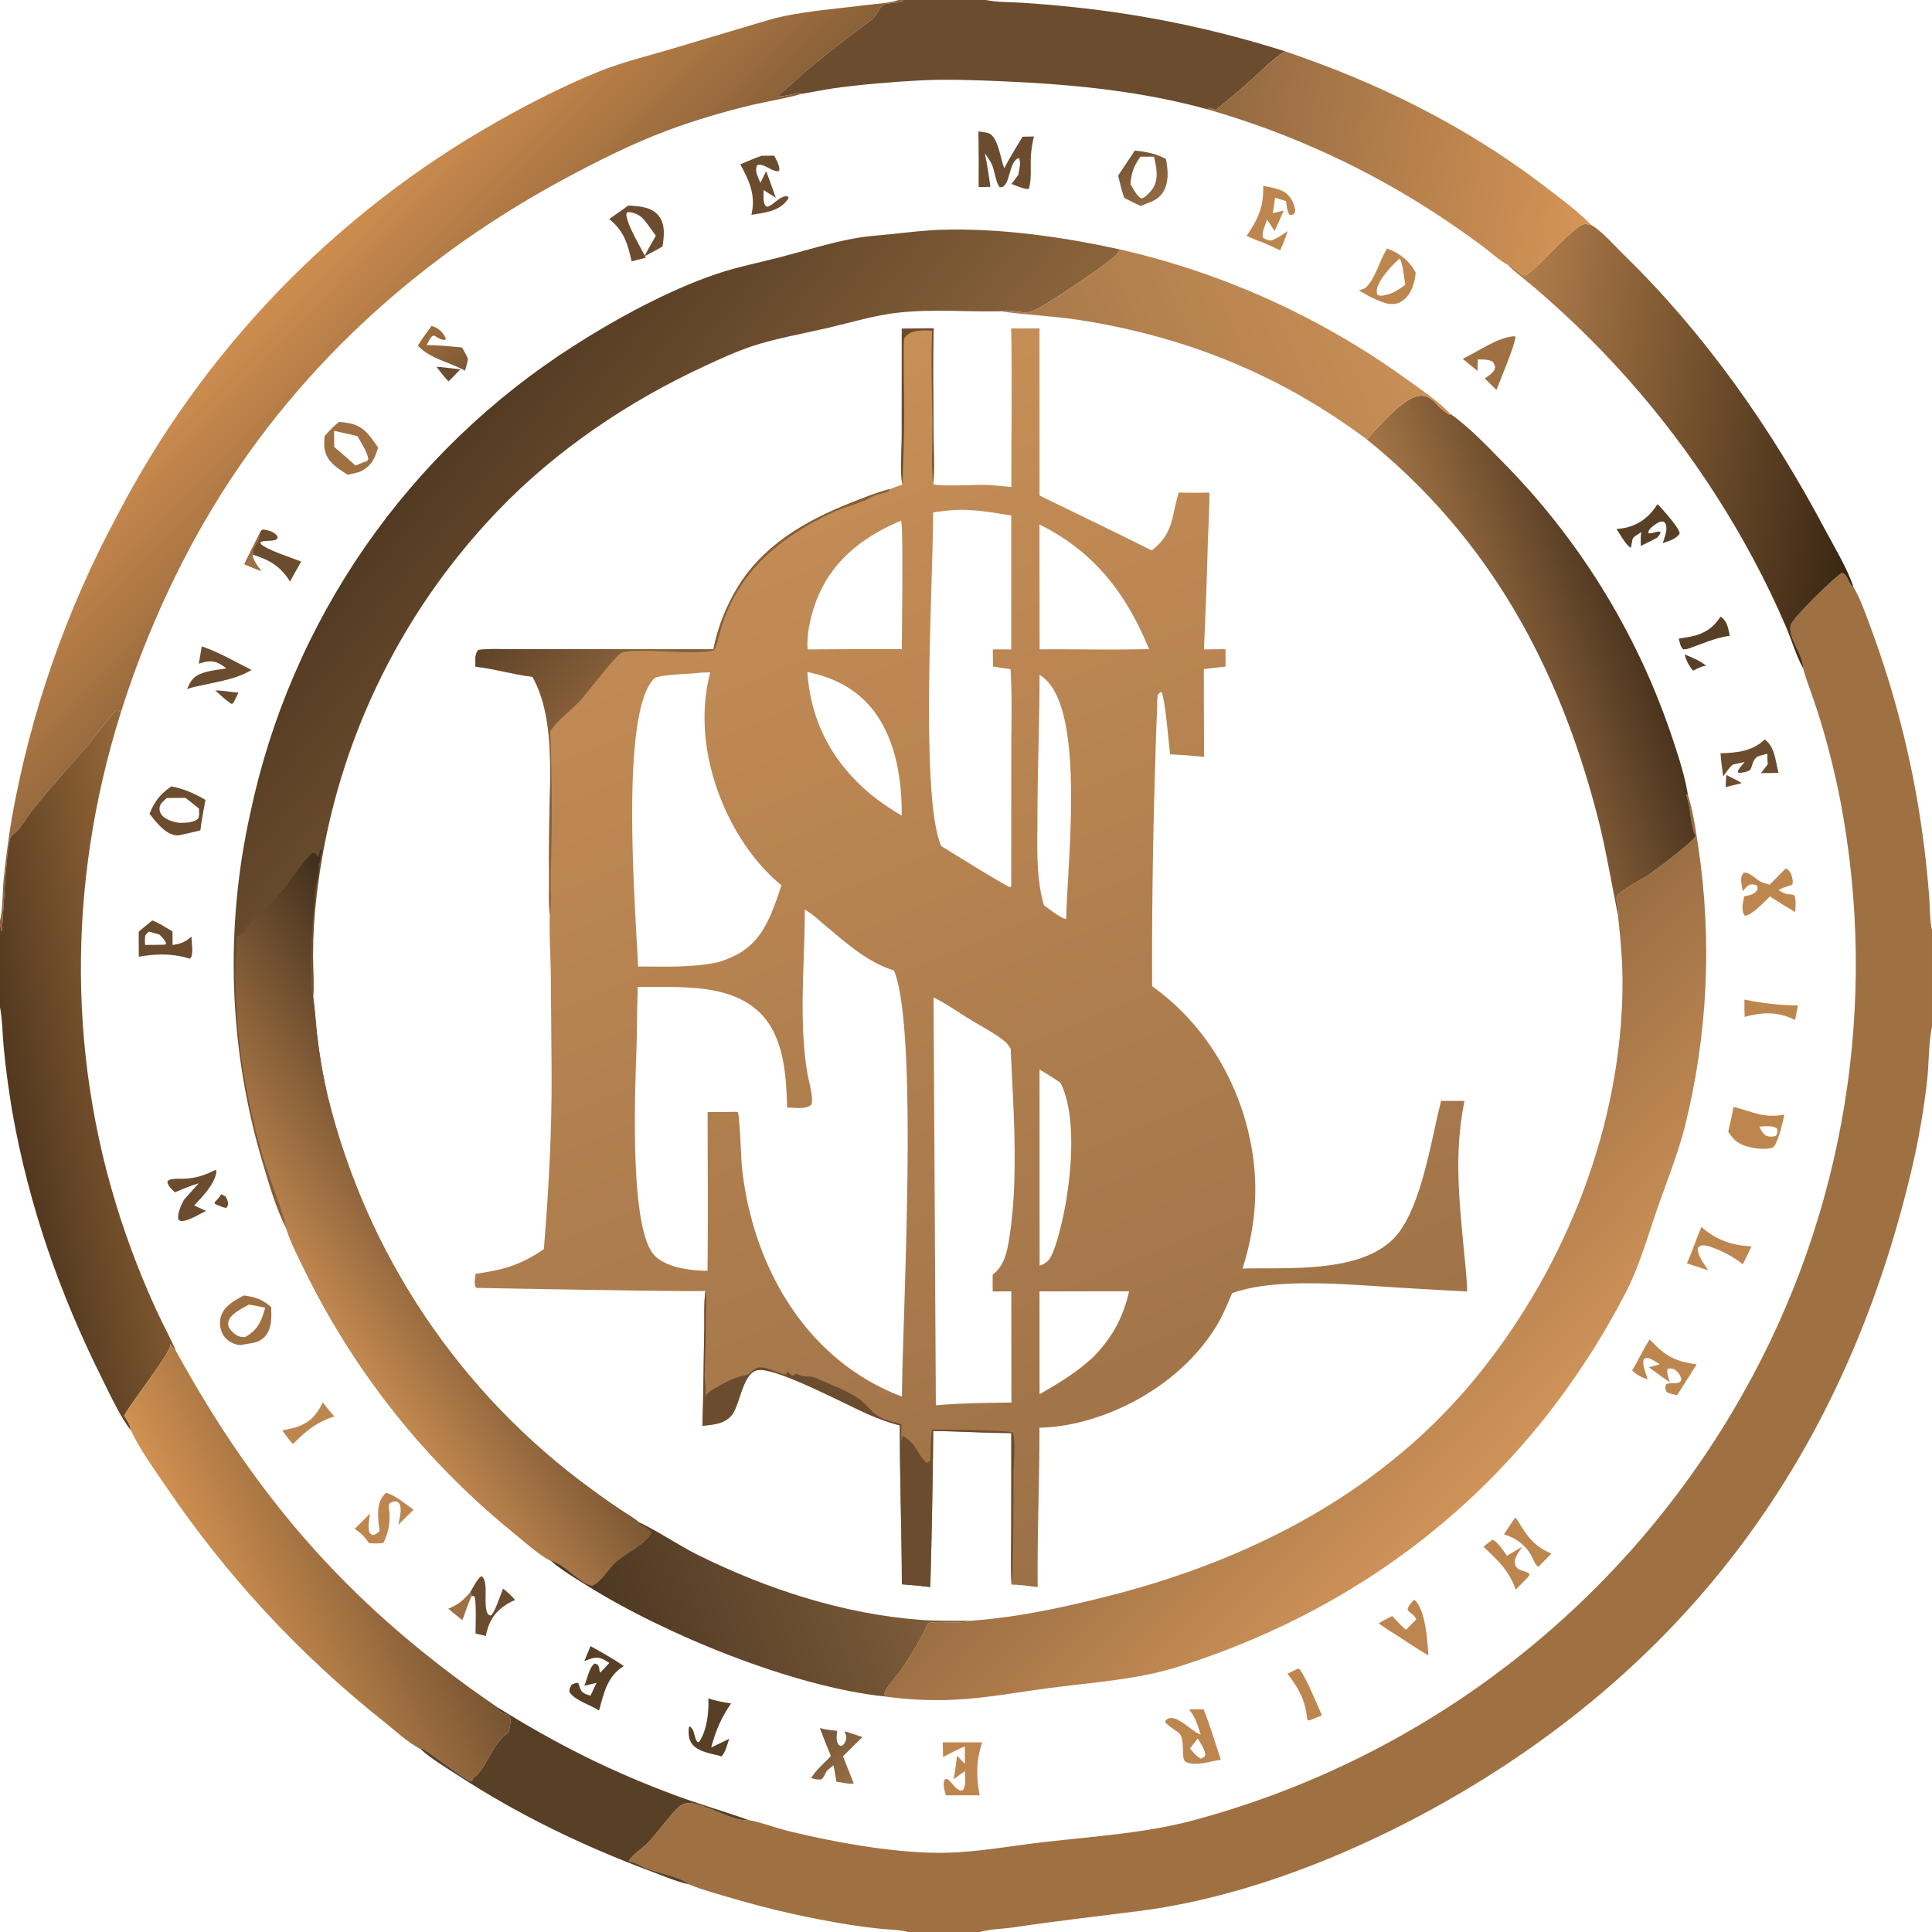 <?xml version="1.0" encoding="UTF-8"?>
<svg data-bbox="0 0 1080 1080" height="1080" width="1080" xmlns="http://www.w3.org/2000/svg" data-type="ugc">
    <g>
        <defs>
            <linearGradient y2="246.109" x2="364.498" y1="865.983" x1="625.828" gradientUnits="userSpaceOnUse" id="cad45497-0fcd-47b4-8eb0-f93fa057c9c6">
                <stop stop-color="#9C7147" offset="0"/>
                <stop stop-color="#C88F57" offset="1"/>
            </linearGradient>
        </defs>
        <path d="M504.089 183.686q8.93-.137 17.86-.175c-.644 20.282-.106 40.689-.064 60.985.018 8.599.576 17.616-.223 26.173 3.888 1.389 22.784.259 28.446.396 5.096.125 10.168.639 15.234 1.173-.044-29.517.489-59.116-.095-88.62l15.834-.052.028 93.433c20.909 10.215 41.923 20.269 62.717 30.713 12.444-9.717 10.887-18.769 15.091-32.377q8.583.222 17.167.039c-.027 9.988-.639 19.928-.96 29.904q-.777 28.882-2.12 57.743l12.061-.118.053 9.733q-6.103.623-12.184 1.432l.125 49.027c-6.323-.593-12.638-1.173-18.988-1.403-.81-7.052-2.623-29.436-4.687-34.79-1.219.266-1.21.508-2.035 1.377-.766 2.656-.365 5.659-.509 8.417-.508 9.73-.767 19.398-1.031 29.133q-2.002 62.722-1.784 125.474c30.078 21.385 49.73 55.088 55.812 91.362 3.816 22.761 1.707 44.472-5.241 66.444 25.365-.628 65.919 2.763 84.848-17.18 15.13-15.943 20.626-55.436 26.162-76.518l13.088.004c-5.774 27.818-3.177 53.404-.566 81.354.779 8.342 1.819 16.79 2.017 25.165q-20.722-1.055-41.431-2.345c-25.612-1.568-66.227-5.453-89.973 3.333-2.59 6.076-5.048 12.118-8.449 17.804-13.21 22.09-35.343 39.002-59.022 48.549-12.617 5.087-26.552 8.603-40.209 8.811.071 29.725-1.301 59.421-.984 89.138-4.84-.595-9.737-1.382-14.618-1.405-.526-10.151-.167-20.479-.163-30.651l.035-54.097c-14.57.052-29.088-1.051-43.657-1.094q-.403 43.592-1.629 87.169-7.938-.923-15.908-1.505c-.021-29.619-1.245-59.201-1.096-88.823-6.367-1.606-12.357-3.896-18.366-6.523-11.67-5.101-50.212-25.724-60.828-24.459-8.582 1.022-10.151 19.227-14.595 24.966-4.056 5.239-10.563 5.589-16.619 6.237.679-17.652.641-35.381 1.051-53.048.17-7.359-.283-15.077.636-22.359-7.717.568-127.8-1.668-127.895-1.71-.268-.118-.449-.377-.673-.565-.67-2.424-.196-4.812.082-7.272 15.474-2.214 25.107-4.851 38.17-13.793 2.756-33.41 4.554-66.526 4.327-100.074l-.43-54.289c-.174-10.737-.954-21.524-.538-32.261-.631-6.082-.356-12.387-.385-18.506q-.134-17.69.114-35.378c.38-24.748 3.024-57.41-9.459-79.464-10.686-1.202-21.143-4.485-31.85-5.632v-.793c-.003-2.881-.503-6.411 1.662-8.578 5.418-.769 11.154-.448 16.624-.449h26.756l87.993.09c2.165-11.547 6.859-23.381 12.819-33.486 14.517-24.616 38.542-38.313 64.361-48.55 6.927-2.747 14.033-5.61 21.254-7.482l7.216-2.61c-1.423-6.435-.41-19.311-.403-26.306zm-64.084 435.488c-.469-17.947-1.743-40.265-15.618-53.418-17.377-16.474-45.765-13.723-67.85-14.078-.449 11.843-.404 23.674-.774 35.51-.708 22.656-4.092 99.736 10.087 114.551 6.733 7.035 20.464 8.568 29.65 8.631.363-29.574.084-59.178.063-88.755 5.241-.018 10.498.052 15.737-.095l1.126.121c1.138 2.19 1.808 26.221 2.398 31.561 6.06 54.824 35.721 107.189 89.363 127.491.322-45.723 9.388-204.846-4.466-238.237-14.542-4.317-26.975-15.571-38.432-25.118-3.551-2.959-7.33-6.66-11.412-8.798.048 30.411-3.56 61.633 1.529 91.83.62 3.684 3.78 14.3 1.984 17.333-3.373 2.653-9.292 1.325-13.385 1.471M523.143 785.6c13.518-1.279 28.653-1.391 42.254-1.582l-.049-11.196-.021-50.966-10.401.087c-.009-3.153-.083-6.325.013-9.476 6.549-4.777 8.075-12.951 9.268-20.54 5.333-33.932 2.271-71.477.767-105.686-.96-1.449-1.929-2.97-3.289-4.078-5.852-4.769-13.412-8.598-19.852-12.548-6.463-3.964-13.129-8.771-19.972-12.018zm-86.297-290.716c-23.575-19.322-39.416-52.3-42.431-82.426-1.219-12.175-.516-24.734 2.587-36.59-2.25.097-4.759-.024-6.965.346-4.761.504-20.681.922-23.945 2.817-.559.325-1.177 1.074-1.579 1.579-17.849 22.444-9.186 128.217-7.832 159.709 14.902-.075 29.881.687 44.539-2.389 12.35-3.688 20.643-9.392 26.862-20.92 3.76-6.968 6.248-14.639 8.764-22.126m146.777 11.233c2.578 1.788 9.464 7.265 12.201 7.608l.218-.576c.543-30.257 10.144-110.064-10.471-132.21-1.299-1.395-2.813-2.751-4.464-3.71.059 26.103-1.13 52.204-1.151 78.329-.013 15.887-1.054 35.356 3.667 50.559M451.33 375.657c1.835 26.824 13.02 48.766 33.243 66.538 5.986 5.26 12.669 9.638 19.481 13.743.207-21.989-3.991-47.119-19.928-63.526-8.763-9.022-20.576-14.337-32.796-16.755m137.855 322.934c8.247-22.971 14.594-69.614 4.315-91.844a31 31 0 0 0-.742-1.501 195 195 0 0 0-11.647-7.372l.039 109.693c4.389-1.771 5.573-3.18 7.4-7.453q.323-.759.635-1.523m-8.061 80.806c10.799-6.251 21.173-12.466 30.305-21.096 10.492-10.887 16.36-21.728 19.753-36.461l-50.088.039zm61.213-416.563c-12.853-31.173-30.551-54.357-61.267-69.657l.073 69.827c20.374-.164 40.835.375 61.194-.17m-77.054.288.006-74.953c-9.777-1.606-19.674-3.307-29.615-3.169-4.755.198-9.342.744-14.043 1.479.018 38.375-7.444 159.666 4.531 186.466 12.199 7.483 24.408 15.219 36.851 22.276l1.635.783.632-.439.035-75.92c-.002-15.113.581-30.548-.433-45.62-3.276-.39-6.526-.892-9.783-1.415l-.098-9.565c3.413.003 6.878-.117 10.282.077m-61.727-71.989c-20.72 8.712-38.036 21.881-46.68 43.293-3.252 8.055-6.159 19.563-5.404 28.32l.367.303q26.139-.259 52.28-.147c.007-8.53.905-68.76-.409-71.63-.029-.063-.102-.093-.154-.139" fill="url(#cad45497-0fcd-47b4-8eb0-f93fa057c9c6)"/>
        <path d="m394.32 721.632.058.434c.522 4.369.258 8.981.251 13.38-.02 11.026-.472 21.973-.69 32.986-.076 3.856.873 8.696.312 12.386l.128-.036c.594-2.298 3.457-3.625 5.442-4.792 4.828-2.841 11.312-6.342 16.835-7.194 2.814-.434 4.112-3.623 6.918-4.235 5.155-1.126 10.987 3.516 16.072 3.805l.041-1.206.823-.17 2.428 2.07c.888-.289 1.457-.642 2.201-1.202 4.324 2.763 6.742.534 10.937 2.48 8.258 3.831 17.057 6.622 24.54 11.93 4.011 2.845 6.736 7.523 11.014 9.756.238.124.473.255.713.376 3.523 1.772 7.727 2.699 11.529 3.723l-.013 9.574c.491-.85.068-1.934.788-3.101 2.272 1.313 4.663 3.508 6.317 5.552 1.613 1.993 5.776 10.577 8.532 9.926l-.837-.088-.367-.583 1.636-.437c.451-2.745.189-16.898 1.245-17.792 6.362-.095 42.073.264 45.143 1.6 1.494 5.829.272 17.098.255 23.454-.038 14.408-.039 28.735-.401 43.137-.153 6.074.062 12.442-.711 18.454-.526-10.151-.167-20.479-.163-30.651l.035-54.097c-14.57.052-29.088-1.051-43.657-1.094q-.403 43.592-1.629 87.169-7.938-.923-15.908-1.505c-.021-29.619-1.245-59.201-1.096-88.823-6.367-1.606-12.357-3.896-18.366-6.523-11.67-5.101-50.212-25.724-60.828-24.459-8.582 1.022-10.151 19.227-14.595 24.966-4.056 5.239-10.563 5.589-16.619 6.237.679-17.652.641-35.381 1.051-53.048.17-7.359-.283-15.077.636-22.359" fill="#6B4C2F"/>
        <defs>
            <linearGradient y2="387.525" x2="327.464" y1="346.416" x1="284.61" gradientUnits="userSpaceOnUse" id="0346b5b5-aad9-4e5b-b34b-a52d0c843145">
                <stop stop-color="#5F4328" offset="0"/>
                <stop stop-color="#855E39" offset="1"/>
            </linearGradient>
        </defs>
        <path d="M398.818 362.958c2.165-11.547 6.859-23.381 12.819-33.486 14.517-24.616 38.542-38.313 64.361-48.55 6.927-2.747 14.033-5.61 21.254-7.482-.295.711-.205 1.012-.948 1.32-3.415 1.414-7.009 1.678-10.169 3.613-4.283 2.624-14.622 5.246-20.051 7.768-29.434 13.671-53.708 33.289-63.087 65.542-1.083 3.726-1.876 8.395-3.776 11.737-8.596 3.301-47.392-1.915-52.331 1.796-3.919 2.944-17.103 19.949-21.128 24.791-5.529 6.65-13.518 11.55-18.198 18.945q1.63 39.762.211 79.533c-.215 7.537.647 15.767-.412 23.183-.631-6.082-.356-12.387-.385-18.506q-.134-17.69.114-35.378c.38-24.748 3.024-57.41-9.459-79.464-10.686-1.202-21.143-4.485-31.85-5.632v-.793c-.003-2.881-.503-6.411 1.662-8.578 5.418-.769 11.154-.448 16.624-.449h26.756z" fill="url(#0346b5b5-aad9-4e5b-b34b-a52d0c843145)"/>
        <path d="M504.089 183.686q8.93-.137 17.86-.175c-.644 20.282-.106 40.689-.064 60.985.018 8.599.576 17.616-.223 26.173-1.066-10.982-.305-22.585-.41-33.64-.163-17.403-.873-34.785-.204-52.2-4.726-.126-11.823-.799-15.098 3.668-.205.278-.397.577-.503.906-.639 1.967.048 37.215.011 42.628-.087 12.865-.521 25.944-.99 38.799-1.423-6.435-.41-19.311-.403-26.306z" fill="#6B4C2F"/>
        <defs>
            <linearGradient y2="376.548" x2="434.304" y1="235.564" x1="260.13" gradientUnits="userSpaceOnUse" id="469a0035-f40a-44ef-9b24-ed82af5d31c1">
                <stop stop-color="#523A22" offset="0"/>
                <stop stop-color="#8B643C" offset="1"/>
            </linearGradient>
        </defs>
        <path d="M160.018 686.702c-5.784-11.19-9.589-24.665-13.189-36.718q-1.766-5.922-3.342-11.897t-2.962-11.997-2.58-12.085q-1.193-6.063-2.194-12.161t-1.805-12.225q-.806-6.127-1.417-12.276-.61-6.149-1.025-12.315t-.633-12.341q-.219-6.176-.241-12.355t.153-12.357q.174-6.177.545-12.345t.938-12.322 1.329-12.286 1.719-12.237 2.107-12.177 2.493-12.103q1.054-4.984 2.231-9.941t2.477-9.883 2.722-9.818 2.964-9.747q1.543-4.856 3.205-9.671 1.663-4.816 3.445-9.589t3.681-9.5 3.916-9.406q2.016-4.678 4.148-9.305 2.131-4.628 4.377-9.2 2.246-4.573 4.605-9.089 2.358-4.516 4.828-8.971 2.47-4.456 5.05-8.849t5.267-8.721 5.483-8.588q2.794-4.259 5.694-8.448t5.902-8.305 6.106-8.156 6.306-8.002 6.503-7.843 6.696-7.679 6.884-7.511q3.489-3.712 7.069-7.337t7.248-7.16 7.424-6.978 7.594-6.792q3.84-3.348 7.761-6.6 3.921-3.253 7.922-6.407t8.079-6.208 8.23-6.005 8.377-5.799 8.518-5.59c23.485-15.065 53.116-31.169 79.511-40.14 11.79-4.007 24.467-6.486 36.531-9.641 13.299-3.477 26.768-7.696 40.251-10.249 7.183-1.361 14.672-1.807 21.944-2.568 9.152-.957 18.346-2.103 27.548-2.368 33.211-.957 67.382 3.957 99.737 11.004-.858 1.41-1.771 2.948-3.048 4.025-6.264 5.286-40.323 29.015-46.729 30.742-5.444 1.467-11.286-1.676-17.046-.188-19.176.384-37.859-1.329-57.144.745-13.055 1.403-26.433 5.493-39.22 8.489-13.26 3.106-29.708 5.988-42.392 10.223-9.129 3.047-18.068 7.175-26.792 11.217-42.589 19.732-82.91 46.888-115.482 80.843q-2.62 2.727-5.184 5.507t-5.071 5.612-4.955 5.713q-2.449 2.882-4.839 5.813t-4.719 5.91q-2.33 2.979-4.599 6.005-2.268 3.026-4.475 6.097t-4.35 6.187q-2.144 3.115-4.224 6.274t-4.096 6.358q-2.015 3.2-3.965 6.441t-3.833 6.519q-1.884 3.28-3.701 6.597-1.816 3.317-3.565 6.67t-3.429 6.741-3.292 6.809q-1.611 3.422-3.152 6.875-1.541 3.454-3.012 6.938-1.47 3.484-2.87 6.998-1.399 3.513-2.727 7.054t-2.584 7.108q-1.255 3.568-2.438 7.16t-2.292 7.207q-1.11 3.615-2.146 7.253t-1.997 7.294q-.962 3.658-1.849 7.334t-1.699 7.37q-.813 3.693-1.55 7.403t-1.398 7.433-1.247 7.459-1.095 7.484q-.51 3.747-.943 7.504-1.989 16.633-1.991 33.384c.008 7.797.735 16.069.105 23.814 1.006 6.759 1.339 13.626 2.112 20.418q1.963 17.234 5.875 34.132 1 4.103 2.091 8.183 1.09 4.08 2.269 8.136t2.448 8.083q1.268 4.029 2.624 8.028t2.8 7.969 2.974 7.905q1.53 3.936 3.146 7.838 1.617 3.902 3.318 7.767t3.488 7.692 3.655 7.614q1.87 3.787 3.822 7.532t3.986 7.447q2.033 3.701 4.148 7.357t4.309 7.264 4.467 7.168 4.623 7.069 4.777 6.965 4.929 6.859 5.078 6.749 5.225 6.636 5.369 6.519q2.721 3.231 5.511 6.4t5.651 6.278q2.859 3.108 5.786 6.153t5.92 6.024 6.051 5.892 6.179 5.759 6.303 5.621q3.183 2.777 6.425 5.482t6.544 5.34q3.302 2.634 6.66 5.195t6.772 5.047q8.368 6.205 17.046 11.969c3.119 2.1 6.744 4.108 9.584 6.542l.207 1.014c2.022 1.26 5.537 2.849 6.799 4.843-3.341 6.797-14.345 11.352-20.053 16.645-4.416 4.096-7.492 10.352-12.996 13.127-8.022-1.876-15.061-12.167-23.174-14.041-.193-.09-.392-.167-.578-.271-7.31-4.091-14.429-10.745-20.976-16.045q-4.482-3.652-8.865-7.421-4.382-3.77-8.664-7.654-4.281-3.885-8.457-7.882t-8.245-8.104-8.027-8.32-7.802-8.531-7.573-8.735-7.338-8.933-7.098-9.125-6.853-9.311-6.603-9.49-6.348-9.662-6.089-9.827-5.825-9.986q-2.847-5.031-5.558-10.137-2.712-5.105-5.287-10.281c-4.112-8.448-8.775-17.124-11.657-26.069" fill="url(#469a0035-f40a-44ef-9b24-ed82af5d31c1)"/>
        <defs>
            <linearGradient y2="732.399" x2="180.513" y1="647.412" x1="301.092" gradientUnits="userSpaceOnUse" id="24e04734-c720-4ca3-b964-4df5bd02382e">
                <stop stop-color="#3C2C1B" offset="0"/>
                <stop stop-color="#C28850" offset="1"/>
            </linearGradient>
        </defs>
        <path d="M160.018 686.702c-.036-4.066-10.001-29.967-12.02-36.573-11.336-37.079-17.984-78.678-16.041-117.464.162-3.232-.245-6.389.202-9.614 1.696.712 1.812-1.054 3.839-1.189.165-.282.468-.785.565-1.053 1.433-3.974 8.779-9.233 12.021-12.699 4.056-4.335 8.164-8.711 11.778-13.423 4.063-5.298 7.889-11.465 12.551-16.235.968-.991 1.535-1.8 2.985-1.79.682 1.1.955 1.757 2.131 2.398.33-1.511.493-3.109 1.485-4.344l.447.385c-.395 1.201-.73 2.26-.831 3.532-.069.879-.11 2.684-.569 3.47-.174.298-.42.549-.63.824.846 4.984-1.311 10.645-1.79 15.677-.9 9.447-4.296 52.237-1.291 58.818.071.157.175.296.263.444 1.006 6.759 1.339 13.626 2.112 20.418q1.963 17.234 5.875 34.132 1 4.103 2.091 8.183 1.09 4.08 2.269 8.136t2.448 8.083q1.268 4.029 2.624 8.028t2.8 7.969 2.974 7.905q1.53 3.936 3.146 7.838 1.617 3.902 3.318 7.767t3.488 7.692 3.655 7.614q1.87 3.787 3.822 7.532t3.986 7.447q2.033 3.701 4.148 7.357t4.309 7.264 4.467 7.168 4.623 7.069 4.777 6.965 4.929 6.859 5.078 6.749 5.225 6.636 5.369 6.519q2.721 3.231 5.511 6.4t5.651 6.278q2.859 3.108 5.786 6.153t5.92 6.024 6.051 5.892 6.179 5.759 6.303 5.621q3.183 2.777 6.425 5.482t6.544 5.34q3.302 2.634 6.66 5.195t6.772 5.047q8.368 6.205 17.046 11.969c3.119 2.1 6.744 4.108 9.584 6.542l.207 1.014c2.022 1.26 5.537 2.849 6.799 4.843-3.341 6.797-14.345 11.352-20.053 16.645-4.416 4.096-7.492 10.352-12.996 13.127-8.022-1.876-15.061-12.167-23.174-14.041-.193-.09-.392-.167-.578-.271-7.31-4.091-14.429-10.745-20.976-16.045q-4.482-3.652-8.865-7.421-4.382-3.77-8.664-7.654-4.281-3.885-8.457-7.882t-8.245-8.104-8.027-8.32-7.802-8.531-7.573-8.735-7.338-8.933-7.098-9.125-6.853-9.311-6.603-9.49-6.348-9.662-6.089-9.827-5.825-9.986q-2.847-5.031-5.558-10.137-2.712-5.105-5.287-10.281c-4.112-8.448-8.775-17.124-11.657-26.069" fill="url(#24e04734-c720-4ca3-b964-4df5bd02382e)"/>
        <defs>
            <linearGradient y2="820.415" x2="837.659" y1="698.911" x1="711.778" gradientUnits="userSpaceOnUse" id="c39243e5-2b62-468f-ae19-2296f7f8204d">
                <stop stop-color="#996D42" offset="0"/>
                <stop stop-color="#CF9359" offset="1"/>
            </linearGradient>
        </defs>
        <path d="M904.39 511.132c1.386-3.596-1.64-7.481-.519-10.142 1.181-2.803 14.356-9.65 17.501-11.799 3.718-2.541 25.5-18.781 26.462-21.907-2.807-5.897-2.515-13.356-4.277-19.683l-.647-2.399-.246-.901.813-.35c2.936 9.278 4.369 19.596 5.843 29.206q.733 4.869 1.345 9.755.613 4.885 1.106 9.785.492 4.899.864 9.809t.624 9.827.381 9.84.14 9.846q.009 4.924-.103 9.847t-.344 9.841-.586 9.83q-.354 4.911-.828 9.812t-1.068 9.789-1.309 9.76-1.548 9.725-1.787 9.684q-.952 4.831-2.024 9.637-1.071 4.806-2.26 9.584c-4.092 16.084-10.622 31.993-16.031 47.722-5.239 15.234-9.751 31.211-17.197 45.536-53.323 102.583-139.967 174.208-250.041 208.937-23.06 7.275-48.084 8.727-72.009 11.886-17.895 2.363-36.301 5.835-54.321 6.601q-9.434.376-18.864-.091t-18.781-1.77c-.176-1.299-.416-1.888.218-3.085 2.063-3.895 5.946-7.811 8.528-11.467 6.057-8.574 10.931-16.928 15.405-26.414 3.702-1.509 16.786.488 22.605-1.083.333-.09.664-.193.995-.289 4.37-.258 8.762-.749 13.112-1.235 20.529-2.291 41.217-6.902 61.241-11.873 82.161-20.398 157.471-59.09 210.979-126.151C876.009 706.286 906.371 628.83 907 551.081c.108-13.405-1.123-26.639-2.61-39.949" fill="url(#c39243e5-2b62-468f-ae19-2296f7f8204d)"/>
        <defs>
            <linearGradient y2="373.884" x2="809.791" y1="339.517" x1="908.148" gradientUnits="userSpaceOnUse" id="ade080cb-af48-4c93-a170-bcd960db17a2">
                <stop stop-color="#4C351F" offset="0"/>
                <stop stop-color="#A57647" offset="1"/>
            </linearGradient>
        </defs>
        <path d="M764.049 245.629c5.645-6.229 11.521-12.75 17.971-18.152 3.509-2.939 8.839-6.813 13.628-6.189 2.632.343 5.317 2.126 6.965 4.143 2.28 2.79 4.849 4.549 7.797 6.585l.233-.712c9.815 6.717 20.166 17.505 28.52 26.04q3.959 3.981 7.806 8.072t7.575 8.288q3.73 4.198 7.34 8.498 3.61 4.301 7.098 8.701t6.851 8.896q3.363 4.497 6.598 9.086t6.34 9.268 6.077 9.442q2.973 4.763 5.81 9.609 2.837 4.845 5.537 9.768t5.261 9.92 4.98 10.064 4.695 10.2 4.407 10.328q2.13 5.195 4.114 10.448t3.82 10.559c3.679 10.804 7.573 22.273 9.676 33.499q.185.977.329 1.961l-.813.35.246.901.647 2.399c1.762 6.327 1.47 13.786 4.277 19.683-.962 3.126-22.744 19.366-26.462 21.907-3.145 2.149-16.32 8.996-17.501 11.799-1.121 2.661 1.905 6.546.519 10.142-3.812-18.282-6.656-36.516-11.344-54.654-21.754-84.156-60.765-155.806-128.997-210.849" fill="url(#ade080cb-af48-4c93-a170-bcd960db17a2)"/>
        <defs>
            <linearGradient y2="159.96" x2="768.322" y1="232.626" x1="603.236" gradientUnits="userSpaceOnUse" id="f21f63ea-6271-42b9-9eed-14adaf02bcda">
                <stop stop-color="#AA7A4B" offset="0"/>
                <stop stop-color="#C88F56" offset="1"/>
            </linearGradient>
        </defs>
        <path d="M626.148 139.445q5.372 1.23 10.712 2.593 5.34 1.364 10.645 2.86 5.304 1.497 10.569 3.125t10.489 3.387q5.223 1.759 10.4 3.647 5.178 1.889 10.307 3.906t10.206 4.162 10.099 4.415q5.021 2.271 9.985 4.666t9.866 4.913 9.741 5.158 9.609 5.399 9.471 5.637 9.327 5.871q4.628 2.994 9.179 6.103t9.023 6.329c7.391 5.339 18.921 13.096 24.867 19.688l-.233.712c-2.948-2.036-5.517-3.795-7.797-6.585-1.648-2.017-4.333-3.8-6.965-4.143-4.789-.624-10.119 3.25-13.628 6.189-6.45 5.402-12.326 11.923-17.971 18.152-48.031-35.948-100.756-57.325-159.986-66.639-14.888-2.342-29.886-2.879-44.738-4.966 5.76-1.488 11.602 1.655 17.046.188 6.406-1.727 40.465-25.456 46.729-30.742 1.277-1.077 2.19-2.615 3.048-4.025" fill="url(#f21f63ea-6271-42b9-9eed-14adaf02bcda)"/>
        <defs>
            <linearGradient y2="875.633" x2="507.551" y1="929.57" x1="345.907" gradientUnits="userSpaceOnUse" id="93f44a22-03b0-41de-b68a-b80458aa0ac7">
                <stop stop-color="#4D3823" offset="0"/>
                <stop stop-color="#7C5B39" offset="1"/>
            </linearGradient>
        </defs>
        <path d="m357.078 850.898.973.459c11.027 5.29 21.282 12.525 32.325 17.984 38.525 19.043 81.178 32.955 124.186 36.171 9.265.693 18.585.517 27.868.499-.331.096-.662.199-.995.289-5.819 1.571-18.903-.426-22.605 1.083-4.474 9.486-9.348 17.84-15.405 26.414-2.582 3.656-6.465 7.572-8.528 11.467-.634 1.197-.394 1.786-.218 3.085-51.19-5.323-122.613-34.559-166.146-61.746-6.959-4.347-14.408-8.802-20.672-14.117 8.113 1.874 15.152 12.165 23.174 14.041 5.504-2.775 8.58-9.031 12.996-13.127 5.708-5.293 16.712-9.848 20.053-16.645-1.262-1.994-4.777-3.583-6.799-4.843z" fill="url(#93f44a22-03b0-41de-b68a-b80458aa0ac7)"/>
        <defs>
            <linearGradient y2="109.522" x2="646.496" y1="87.24" x1="631.458" gradientUnits="userSpaceOnUse" id="96c3f6b4-c89f-4075-8b63-9c016b24414f">
                <stop stop-color="#775536" offset="0"/>
                <stop stop-color="#916941" offset="1"/>
            </linearGradient>
        </defs>
        <path d="M634.382 84.141c6.47.752 11.556 1.626 17.387 4.699.964 5.405 1.68 11.071-.441 16.315-1.547 3.824-4.171 6.074-7.884 7.682l-5.897 2.308c-3.078-1.412-6.086-3.025-9.107-4.556-1.441-4.007-2.34-8.284-3.404-12.409q4.628-7.05 9.346-14.039m-2.412 18.807c1.538 2.522 3.439 6.671 6.117 8.036.64-.274 1.279-.522 1.882-.871 3.704-3.189 6.172-6.056 6.566-11.173.282-3.673-.586-7.789-1.443-11.358l-7.56-.014c-3.741 5.299-5.104 8.933-5.562 15.38" fill="url(#96c3f6b4-c89f-4075-8b63-9c016b24414f)"/>
        <path d="M189.578 235.822c2.008.234 4.045.442 6.03.834 7.908 1.562 11.506 7.41 15.727 13.536q-.258.851-.528 1.698c-1.89 5.944-3.986 8.938-9.571 11.836-2.264.68-4.583 1.155-6.888 1.672-3.39-2.213-7.226-4.521-9.819-7.675-3.504-4.262-3.617-8.742-3.054-13.956 2.481-2.811 5.137-5.645 8.103-7.945m-2.776 13.994q6.074 5.135 11.978 10.465c2.063-.898 4.088-1.835 6.255-2.455l.876-1.068c-.487-4.111-4.106-9.304-6.087-12.924q-6.515-1.608-13.079-3.006c.02 2.994.091 5.995.057 8.988" fill="#9F7042"/>
        <path d="M136.279 724.181c6.456.852 10.334 2.191 15.309 6.471.169 5.234.491 11.22-2.819 15.64-2.724 3.636-6.412 4.445-10.67 4.922-1.817.38-3.708.882-5.555.44-3.134-.75-6.085-2.57-7.741-5.382-1.81-3.074-2.372-7.068-1.276-10.484 1.89-5.889 7.701-8.85 12.752-11.607m.76 23.22c5.942-3.204 8.63-7.618 10.507-13.961q.367-1.202.68-2.42a179 179 0 0 0-9.088-1.75c-3.393 1.952-10.009 5.016-11.302 9.038-.457 1.42-.392 2.69.333 3.997 1.087 1.962 3.72 4.311 5.943 4.856.959.235 1.945.286 2.927.24" fill="#9F7042"/>
        <path d="M95.745 439.589c6.984 1.296 13.019 3.977 19.1 7.579-1.072 5.664-2.086 11.302-2.852 17.017-2.942.756-5.923 1.399-8.881 2.089-1.48.337-3.221.872-4.745.687-6.188-.751-11.19-7.54-14.791-12.035 2.901-7.187 5.882-10.828 12.17-15.337m10.317 20.102c1.792-.534 3.639-.816 4.859-2.339.618-1.763.378-3.53.282-5.362-2.487-2.002-4.949-4.082-7.524-5.969l-10.426.061c-1.698 1.58-3.898 3.12-4.076 5.605-.11 1.539.396 2.954 1.408 4.114 2.198 2.517 6.813 3.998 10.051 4.163 1.791.091 3.642-.121 5.426-.273" fill="#6B4C2F"/>
        <path d="m546.941 73.446 2.573.397c1.139.168 2.403.253 3.458.746 5.066 2.364 6.384 14.394 8.399 19.48 3.069-6.03 6.8-11.834 10.26-17.653l6.318-.12c-.797 3.632-1.473 7.202-1.686 10.921-.334 5.833.551 12.915-1.143 18.437-2.822.139-6.965-1.877-9.721-2.812 1.363-1.649 2.586-3.43 3.848-5.158q.133-.608.241-1.22c.395-2.26 1.364-6.175-.023-8.128-4.919 1.754-4.765 11.765-7.796 15.177-.958 1.08-1.434 1.168-2.75 1.162-2.289-2.363-2.926-9.453-4.452-12.755-1.014-2.198-2.558-4.23-3.944-6.208 1.339 6.195 2.257 12.47 3.137 18.743l-6.593.123q.117-15.567-.126-31.132" fill="#6B4C2F"/>
        <path d="M775.332 138.985c.173.054.348.105.519.164 6.593 2.256 12.43 7.106 15.539 13.272-.492 5.204-2.091 11.224-6.182 14.776-3.195 2.773-5.445 2.947-9.489 2.601-5.939-1.647-10.841-4.302-16.092-7.488 1.38-.409 2.999-.806 4.076-1.799 4.795-4.419 7.715-15.001 11.23-20.868zm-2.959 26.338c5.46-.728 8.878-2.879 13.186-6.144-.787-4.179-1.197-11.08-3.078-14.737-3.95 3.344-13.023 12.88-12.867 18.41.025.887.095 1.018.288 1.8.976.667 1.327.565 2.471.671" fill="#BE864F"/>
        <path d="M969.085 618.776c10.782 2.654 16.656 6.512 28.378 4.292-1.189 5.864-2.566 11.203-5.005 16.675-.421.676-.89 1.187-1.423 1.774-4.452 1.297-9.506.622-13.929-.527-5.291-1.375-8.247-3.806-11.014-8.434q1.653-6.856 2.993-13.78m23.823 16.006c.627-1.614.981-2.025.572-3.75-2.287-2.154-7.033-1.343-9.981-1.286 1.031 2.092 2.039 4.49 4.432 5.325 1.333.465 3.773.4 4.977-.289" fill="#BE864F"/>
        <path d="M664.643 955.57c2.734-.11 5.486-.058 8.222-.069 3.613 9.207 6.472 18.804 9.569 28.199-5.796.732-14.812 4.188-20.026.916-1.019-1.311-.935-2.574-1.005-4.155l-.021-.741c-.472-13.5-1.625-9.16-9.92-16.743l.067-1.05c.488-.545.885-.981 1.574-1.272 4.856-2.051 12.625 6.671 17.284 8.699l.815.349c-1.818-5.412-2.749-9.65-6.559-14.133m.619 21.794c1.785 2.395 3.362 4.298 6.036 5.766 1.393-.747 1.992-.75 2.537-2.277-.535-3.4-2.592-6.148-4.325-9.063z" fill="#BE864F"/>
        <path d="M351.177 114.937c1.443-.013 2.876.142 4.31.282 4.871.477 9.676 1.43 12.838 5.555 3.771 4.92 2.854 11.277 2.036 16.971-3.241 2.026-6.734 3.732-10.115 5.509 1.969-3.904 4.237-7.68 6.396-11.482-1.326-1.782-2.606-3.594-3.912-5.39-3.355-4.611-5.109-6.91-10.884-7.815l-1.292.079-.451 1.272c.515 6.054 7.972 18.165 10.907 24.151q-3.96 1.038-7.935 2.019c-2.108-9.678-4.399-17.278-12.545-23.607z" fill="#6B4C2F"/>
        <path d="M998.267 485.459c.845.311 1.339.725 1.923 1.435 1.4 1.691 2.22 5.104 1.87 7.208-.88.863-.48.676-1.6 1.004-2.1.617-3.814 1.122-5.783 2.177q-.27.146-.537.296c2 1.183 3.632 2.208 6.02 2.36 1.2.076 1.86.035 2.95.65 1.03 2.521.51 6.521.47 9.286q-7.224-4.175-14.192-8.765c-3.142 2.92-9.702 10.424-13.982 10.805l-.136-.199c-2.234-3.192-.874-7.048-.288-10.644 2.359-.519 5.741-.97 7.094-3.282.673-1.15.52-1.638.065-2.736-1.085-.559-2.029-.788-3.264-.645-1.94.225-3.433 2.377-4.676 3.779-.306-2.32-1.043-4.608-.87-6.974.112-1.541.462-2.338 1.582-3.381 3.287-.36 6.57 3.731 9.417 5.113 1.512.734 3.304 1.135 4.922 1.583z" fill="#BE864F"/>
        <path d="M85.166 514.53c3.89 1.487 7.65 4.069 11.27 6.145l.034 7.58.514-.083.856-.148c4.098-.669 6.1-1.837 9.204-4.446-.034 3.16.858 7.217.182 10.227-.283 1.26-.209 1.39-1.335 2.112l-2.426-.762c-8.479-2.24-17.3-1.814-25.878-.353l-.056-13.927c2.433-2.219 5.085-4.257 7.635-6.345m-4.027 13.69 10.144-.096 1.242-.166c.351-1.064.415-.608-.093-1.599-.779-1.523-2.162-2.75-3.344-3.962l-5.772-1.627c-1.379 1.191-2.166 1.632-2.287 3.605-.078 1.263.044 2.581.11 3.845" fill="#6B4C2F"/>
        <path d="m527.018 974.001 22.036-.003c-3.41 9.985-3.424 19.296-1.419 29.592h-18.867c-.676-2.32-1.518-4.894-1.161-7.342.173-1.182.261-1.244 1.186-1.884 1.57.309 2.262 1.365 3.251 2.513 1.425 1.607 2.623 3.203 4.675 4.013.661-.05 1.22.11 1.678-.45 1.795-2.199 1.017-7.635.947-10.346q-3.127 2.273-6.287 4.499c.915-4.301 1.33-8.799 1.936-13.159l4.401 4.594-.008-9.787c-4.158 1.651-8.208 3.94-12.228 5.922z" fill="#BE864F"/>
        <path d="M922.055 748.865c1.713 1.299 3.237 3.132 4.844 4.591 6.813 6.182 12.559 8.014 21.579 9.216q-5.46 8.696-11.014 17.331c-1.984-.618-3.925-.794-5.776-1.813-.929-1.468-.687-2.22-.645-3.927 1.57-1.921 5.31-.379 7.726-1.516.827-.389.792-.84 1.115-1.622-.478-2.554-1.759-4.012-3.746-5.605-1.578-.406-2.394-.926-3.919-.271-.738 2.059.665 5.339 1.237 7.423-4.001-2.64-7.854-5.569-11.754-8.361l6.09-1.658c-1.698-1.097-3.562-2.4-5.438-3.146-1.301-.517-2.067-.464-3.319.051-1.424 2.899 1.135 8.451 2.11 11.462-3.57-1.019-6.021-2.421-8.78-4.912 3.384-5.66 6.165-11.654 9.69-17.243" fill="#BE864F"/>
        <path d="M706.136 103.898c3.82.794 8.374 1.385 11.766 3.408 3.254 1.94 5.275 5.766 6.003 9.407.303 1.514.11 1.742-.617 3.011-1.264.55-1.253.582-2.572.201-1.288-2.09-1.449-5.114-1.857-7.521l-6.072-1.85-1.246 8.607 6.039-1.479c-1.595 3.862-3.241 7.655-5.09 11.403l-4.183-6.336c-.94 3.105-2.999 6.67-2.356 9.904 1.35 1.387 2.586 1.39 4.442 1.841 3.27-.911 6.61-3.507 9.498-5.31-1.356 3.584-2.58 7.341-4.3 10.763-3.337-1.641-6.708-3.145-10.129-4.603-2.888-.899-5.772-2.31-8.58-3.46 6.427-9.551 9.569-16.211 9.254-27.986" fill="#BE864F"/>
        <path d="M330.095 920.194c6.253 3.437 12.73 7.092 18.621 11.106-9.302 5.758-11.144 15.123-13.839 24.891-4.833-3.199-13.254-5.427-16.497-10.252-.366-1.596.479-2.816 1.16-4.209 1.222-.52 2.33-1.183 3.687-.893.189.487.386.971.57 1.46.343.912.62 1.936 1.108 2.783.937 1.627 3.456 2.233 5.164 2.857l3.391-7.194-6.805 1.584c1.485-3.385 2.7-10.441 5.827-12.431l1.488.608c.762.889.949 1.388 1.047 2.525.087.993.031 1.035.62 1.918l4.995-5.367c-1.432-.87-2.97-1.9-4.536-2.489-3.29-1.236-6.424.337-9.454 1.519z" fill="#584027"/>
        <path d="m425.705 87.092 7.097-.069c1.094 2.166 2.801 5.09 2.86 7.55.02.83-.049.594-.765 1.23-3.357-.194-6.318-3.083-9.629-3.674-1.171-.209-1.367-.064-2.296.554-1.036 3.377.811 6.446 2.122 9.501l3.184-6.503c1.943 4.905 3.556 9.942 5.419 14.882q-3.457-2.129-6.873-4.325c.054 2.372-.335 6.414.846 8.441.424.728.803.654 1.543.882l2.389-1.33c2.084-1.56 4.923-4.254 7.583-4.513 1.08-.105.633-.165 1.593.579-.244 1.015-.059.627-.778 1.624-4.488 6.226-12.987 7.087-19.958 8.17q.05-.225.096-.449l.148-.751c2.095-10.319-1.658-18.198-6.445-27.029 3.923-1.707 7.826-3.35 11.864-4.77" fill="#6B4C2F"/>
        <defs>
            <linearGradient y2="992.212" x2="478.25" y1="971.902" x1="455.988" gradientUnits="userSpaceOnUse" id="78aa810f-68dd-45d0-bf8e-3880fed650f7">
                <stop stop-color="#775739" offset="0"/>
                <stop stop-color="#966D45" offset="1"/>
            </linearGradient>
        </defs>
        <path d="M458.305 965.925c3.11 1.06 6.429 1.256 9.68 1.627-.149 1.995-.653 4.894.214 6.746.581 1.242.931 1.428 2.139 1.72 1.215-.637 1.668-1.315 2.24-2.518 1.048-2.202.302-3.602-.495-5.734q5.055 1.543 10.047 3.281c-3.698 3.502-7.272 7.169-10.898 10.748l6.015 15.173c-2.484.57-7.113-.71-9.774-1.046-.353-3.062-.934-6.06-1.521-9.083-.425.332-.84.677-1.27 1.003-1.447 1.101-2.45 1.718-3.24 3.434-.566 1.231-1.087 2.134-1.896 3.224-2.052.682-4.074-.091-6.174-.511q.15-.231.305-.459c.172-.252.352-.5.524-.753 2.833-4.169 6.866-7.441 10.267-11.16q-3.274-7.77-6.163-15.692" fill="url(#78aa810f-68dd-45d0-bf8e-3880fed650f7)"/>
        <path d="M926.466 281.929c.82.545.594.323 1.246 1.034 2.273 2.476 11.33 12.446 11.226 15.327-2.138 3.211-6.024 4.059-9.477 5.367.905-2.777 2.367-6.337 2.019-9.281-.17-1.439-.501-1.911-1.574-2.834-2.366-.241-4.058 1.171-5.821 2.545-1.437 1.121-2.517 2.04-2.733 3.897 2.327.722 4.629-1.388 6.938-.648-.207 1.197-.601 1.615-1.349 2.548l-.546.671c-2.995 1.655-6.148 3.105-9.211 4.638-.065-2.62-.047-5.127.235-7.742-6.118 4.225-4.193 2.179-5.783 8.831-3.016-1.926-5.939-7.524-7.951-10.548 1.951-.183 3.893-.425 5.798-.9 7.398-1.843 13.042-6.56 16.983-12.905" fill="#584027"/>
        <path d="m846.782 187.958.38.422c-.492 5.199-8.315 23.499-10.629 29.567l-6.573-6.411c1.87-1.232 5.04-3.192 5.648-5.449.451-1.674-.388-2.525-1.173-3.889-2.647-1.406-5.444-1.239-8.34-1.248l-.158 6.355q-4.212-3.297-8.285-6.764c8.87-4.009 19.424-12.122 29.13-12.583" fill="#9F7042"/>
        <path d="m120.561 653.923.453.875c-.919 7.258-7.708 13.879-12.448 19.053l6.655 3.101c-3.717 1.669-9.436 5.432-13.436 5.63-1.223.061-1.336-.223-2.165-1.019-.53-3.059 1.689-8.185 3.211-10.883 2.709-3.103 5.497-6.142 8.246-9.21-4.577 1.321-8.911 3.194-13.296 5.031-1.665-1.62-4.03-3.51-4.218-5.966.804-.908 1.1-1.097 2.352-1.336 2.216-.423 4.682-.202 6.939-.277 6.551-.216 11.895-2.053 17.707-4.999" fill="#6B4C2F"/>
        <path d="M395.963 949.373c3.972 1.434 8.527 2.206 12.706 2.86-5.582 8.2-8.548 15.115-11.109 24.626q5.023-2.446 10.071-4.842c-1.025 2.965-2.135 7.582-4.259 9.854l-1.106-.368c-3.075-.713-6.214-1.393-9.183-2.48-3.092-1.133-5.86-2.791-7.261-5.898-.913-2.026-1.257-6.038-.469-8.117 2.764 1.309 2.554 5.014 3.73 7.489.501 1.053.453 1.093 1.608 1.454 4.525-6.531 5.664-16.92 5.272-24.578" fill="#584027"/>
        <path d="M112.808 361.33c9.413 3.156 18.902 8.724 27.821 13.159-8.202 4.937-17.112 6.236-26.319 8.285-3.306.664-6.531 1.343-9.741 2.387.735-1.596 1.502-3.276 2.502-4.724 3.711-5.372 13.583-5.711 19.464-6.831-1.271-.926-2.575-1.917-3.976-2.636-4.007-2.056-7.36-1.289-11.435.078q.78-4.87 1.684-9.718" fill="#6B4C2F"/>
        <path d="M790.433 894.228c.171.125.356.232.513.374 5.98 5.358 7.097 23.354 7.514 30.807-6.43-3.8-12.639-7.996-18.888-12.085-3.039-1.713-5.947-3.886-8.858-5.822 2.389-1.615 4.954-2.851 7.53-4.13 2.475 2.674 4.944 5.277 7.646 7.724l5.895-5.937c-.848-1.353-1.585-2.298-2.883-3.256-.917-.677-1.476-1.113-2.051-2.136.267-2.017 2.326-3.977 3.582-5.539" fill="#BE864F"/>
        <path d="M145.317 297.873c.609-1.299.481-1.397 1.8-1.894 2.363.307 6.063 1.194 7.543 3.277.402.566.392.649.588 1.226-.516.959-.578 1.16-1.71 1.458-2.519.666-5.072.07-7.65.93l-.4.816c2.587 3.468 18.018 8.204 22.85 10.259l-6.26 11.175c-5.014-8.511-11.733-12.257-20.836-15.097-.188 2.94 3.074 6.757 4.704 9.179-3.148-1.171-6.237-2.537-9.335-3.834q4.206-8.821 8.706-17.495" fill="#6B4C2F"/>
        <path d="M145.317 297.873c.542 4.072-3.834 7.416-4.011 11.304l1.173.047-1.237.799c-.188 2.94 3.074 6.757 4.704 9.179-3.148-1.171-6.237-2.537-9.335-3.834q4.206-8.821 8.706-17.495" fill="#9F7042"/>
        <path d="M986.512 413.336c5.865 4.393 5.885 12.219 7.731 18.719q-4.933.04-9.865.144l3.768-4.872c-.131-1.975-.152-3.948-.181-5.927-1.571.358-3.232.679-4.74 1.243-3.224 1.205-3.423 4.649-4.65 7.465-1.356 1.364-3.66 1.545-5.498 1.926-1.181.01-.602.129-1.73-.401.49-2.046 2.625-4.073 3.948-5.698l-6.788 1.526c-2.078 1.995-3.629 4.263-5.266 6.612-.497-4.342-1.194-8.59-1.454-12.964 9.211-.372 17.752-1.017 24.725-7.773" fill="#6B4C2F"/>
        <path d="M215.793 834.499c5.082 1.243 11.052 6.447 15.422 9.415l-8.58 8.45c.63-3.039 1.774-7.234 1.141-10.326-.283-1.381-.714-1.879-1.817-2.685-.832-.106-1.436-.129-2.241.151-1.084.377-2.086.593-2.334 1.886-.197 1.028.254 2.932.322 4.086.379 6.416-.572 11.12-3.301 16.944-2.508.635-5.462.302-8.047.263-2.373-3.345-4.548-5.827-8.108-8.007l8.574-8.54c-.375 2.934-1.105 6.479-.58 9.403.25 1.389.701 1.774 1.825 2.531 1.734.014 2.825-1.134 4.123-2.145-.461-3.545-.959-7.327-.803-10.902.187-4.298 1.215-7.59 4.404-10.524" fill="#BE864F"/>
        <path d="M951.099 685.864c8.049 7.271 17.31 10.398 27.982 10.872l-4.79 9.959c-4.501-3.426-8.887-5.993-14.086-8.231-2.4-.836-5.779-2.448-8.325-2.277-1.395.094-1.841.376-2.731 1.408-.512 4.175 3.654 9.016 5.734 12.532L943 706.228c3.001-6.647 5.202-13.657 8.099-20.364" fill="#BE864F"/>
        <path d="M262.907 889.937c1.423-2.276 4.048-7.745 6.293-8.89 1.565 1.189 1.863 3.139 2.125 5.043.588 4.27-.82 13.128 1.577 16.422l1.348.614c2.321-1.222 5.709-12.252 6.951-15.088 2.579 1.935 4.648 3.915 6.753 6.357-6.441 2.683-11.793 7.071-14.511 13.69-.839 2.044-1.435 4.315-1.934 6.462q-2.821-.782-5.692-1.352c-.017-3.652.709-19.195-.823-20.991l-1.299-.037z" fill="#6B4C2F"/>
        <defs>
            <linearGradient y2="185.631" x2="239.062" y1="206.671" x1="257.141" gradientUnits="userSpaceOnUse" id="71edeeb3-67b8-4eae-b3bd-e4fb8d0a9b78">
                <stop stop-color="#7F5936" offset="0"/>
                <stop stop-color="#9D6C3C" offset="1"/>
            </linearGradient>
        </defs>
        <path d="M241.242 182.179c3.206.995 5.647 2.725 7.303 5.71.474.855.739 1.087.478 2.068-2.321.129-3.623-.702-5.504-1.944-.816-.539-.853-.34-1.778-.199-1.512 1.458-2.298 3.279-3.223 5.13 6.583-.089 13.251.736 19.806 1.304 1.177 1.994 2.184 4.109 3.246 6.168-.228 2.321-.977 4.565-1.603 6.805-9.172-5.079-18.709-6.23-26.45-13.97 2.29-3.824 5.14-7.436 7.725-11.072" fill="url(#71edeeb3-67b8-4eae-b3bd-e4fb8d0a9b78)"/>
        <path d="M834.39 860.635c3.065 1.484 6.043 6.3 8.026 9.064l8.532-5.101c-1.277 1.948-2.925 4.098-3.749 6.265-.531 1.399-.594 3.416.185 4.749.91 1.556 2.343 1.992 3.951 2.487 1.26.388 2.26.729 3.393 1.397l.236 1.012-1.219 1.556-6.454 6.616c-3.71-10.78-9.951-16.389-18.035-24.072 1.659-1.386 3.414-2.663 5.134-3.973" fill="#BE864F"/>
        <path d="M847.062 848.299c1.393 1.513 2.506 3.677 3.618 5.412 4.692 7.322 8.472 11.285 16.55 14.759l-6.942 7.076-.424.24c-1.436-.508-3.118-4.905-3.952-6.394-3.266-5.824-8.85-9.852-15.192-11.681q3.059-4.781 6.342-9.412" fill="#BE864F"/>
        <path d="M961.807 344.712c.178.116.363.221.534.347 3.341 2.464 3.81 6.563 4.61 10.344-8.396 1.121-15.85 4.76-23.824 7.398l-2.091.247c-1.764-1.491-2.021-3.91-2.616-6.088 2.374-.361 4.762-.711 7.115-1.188 7.233-1.466 12.273-4.928 16.272-11.06" fill="#584027"/>
        <path d="m725.384 932.838 1.123.239c4.682 6.774 8.859 18.041 12.475 25.773-2.093.941-4.26 1.749-6.39 2.607-.392.222-.923.249-1.366.331-.612-1.111-.518-.672-.643-1.853-1.031-9.699-4.916-16.654-10.861-24.281z" fill="#BE864F"/>
        <path d="M975.138 558.75c10.157 2.143 19.568 3.184 29.922 3.313l-1.58 8.116-.57-.271-.95-.435c-8.827-4.093-17.515-3.571-26.681-1.021-.172-3.218-.112-6.478-.141-9.702" fill="#BE864F"/>
        <path d="M180.427 783.938a188 188 0 0 0 6.458 7.829c-10.032 3.398-15.689 7.919-23.022 15.431-2.289-2.053-4.212-5.131-6.105-7.586 2.883-.564 5.878-1.132 8.654-2.11 7.237-2.549 10.758-6.893 14.015-13.564" fill="#BE864F"/>
        <path d="m262.907 889.937.788 2.23c-2.135 4.278-3.567 9.031-5.197 13.525q-3.989-3.145-7.891-6.397c5.508-2.261 8.591-4.828 12.3-9.358" fill="#9F7042"/>
        <path d="M243.969 205.034c4.424.244 8.951.975 13.37 1.44l-3.84 4-2.811 2.742c-2.395-2.554-4.525-5.449-6.719-8.182" fill="#6B4C2F"/>
        <path d="M120.301 385.966c4.282-.016 8.738.88 13.031 1.231l-2.609 5.248c-.636.943-.208.581-1.322 1.04-3.286-2.126-6.174-4.928-9.1-7.519" fill="#6B4C2F"/>
        <path d="M941.675 365.826c2.779 1.072 10.605 4.315 12.129 6.633l-.75-.26c-2.431.562-4.43 1.594-6.637 2.711-2.372-2.92-3.739-5.438-4.742-9.084" fill="#584027"/>
        <path d="M123.69 667.585c.798.33 1.559.78 2.32 1.185.711 1.149 1.573 2.714 1.467 4.126-.095 1.267-.245 1.566-1.159 2.394l-1.998-.568c-1.465-.516-2.813-1.067-4.192-1.785l-.147-.905c1.303-1.257 2.371-2.492 3.398-3.988z" fill="#6B4C2F"/>
        <path d="M965.028 433.16c2.761 1.691 5.919 2.674 8.526 4.618l-.648.212c-2.771.588-5.503 1.303-8.242 2.02.001-2.273.231-4.579.364-6.85" fill="#6B4C2F"/>
        <path d="M1007.94 373.566c.22-7.491-8.671-17.313-6.91-24.11 1.07-4.116 24.05-26.433 28.56-29.189 3.28.69 3.39 5.381 5.76 7.299.22.177.45.339.68.508 3.88 6.354 6.5 14.32 9.17 21.262q5.64 15.085 10.37 30.476 4.74 15.39 8.57 31.033 3.82 15.643 6.72 31.483t4.86 31.824q1.73 14.04 2.8 28.146c.42 5.783.19 12.117 1.48 17.77v53.921l-.12.509c-1.72 7.871-1.58 19.719-2.47 28.205q-2.9 26.561-9.14 52.543c-33.21 139.812-106.197 252.127-226.923 331.525-58.787 38.659-133.255 72.189-203.459 81.349-23.771 3.1-47.5 5.69-71.214 9.28-6.086.92-13.034.87-18.91 2.6h-40.296c-4.56-1.26-9.675-1.27-14.378-1.72q-8.965-.88-17.864-2.28-16.811-2.67-33.415-6.42-16.603-3.74-32.929-8.56c-7.912-2.31-16.135-4.53-23.767-7.65-5.404-4.89-20.526-6.61-27.752-10.86-1.564-.92-3.035-1.37-4.783-1.83l.151.31-1.246-.78c2.488-3.99 7.772-6.95 11.02-10.45 5.541-5.97 10.264-12.9 15.913-18.72 1.584-1.64 3.611-2.87 5.922-3.04 8.519-.63 23.956 9.9 32.922 9.47.348-.01.694-.06 1.041-.09 7.164 1.25 14.424 4.16 21.523 5.95q23.065 5.7 46.559 9.22c13.986 1.99 28.5 3.45 42.641 3.13 18.153-.4 35.869-3.79 53.856-5.87 29.385-3.41 59.466-5.09 88.042-13.28q5.955-1.65 11.867-3.44 5.913-1.8 11.779-3.74 5.867-1.93 11.683-4.02 5.817-2.08 11.581-4.31 5.764-2.222 11.471-4.589t11.355-4.874 11.231-5.152 11.1-5.428 10.964-5.699 10.82-5.967 10.669-6.232 10.513-6.493 10.35-6.75 10.18-7.003 10.005-7.251 9.823-7.496 9.636-7.735 9.442-7.971q4.672-4.043 9.242-8.2t9.039-8.426q4.467-4.268 8.827-8.646 4.361-4.377 8.613-8.86 4.251-4.484 8.391-9.07t8.165-9.274 7.934-9.472 7.699-9.665 7.459-9.852 7.213-10.032 6.964-10.207 6.711-10.375 6.453-10.538 6.191-10.693q2.639-4.67 5.175-9.397t4.968-9.509 4.757-9.616 4.545-9.718 4.33-9.815 4.111-9.909q2-4.976 3.9-9.996 1.89-5.02 3.67-10.08t3.45-10.158 3.23-10.231q1.55-5.134 3-10.3 1.44-5.167 2.77-10.363 1.33-5.197 2.54-10.422 1.22-5.225 2.32-10.476 1.1-5.25 2.08-10.523.99-5.274 1.86-10.567.86-5.294 1.61-10.606.76-5.311 1.39-10.638t1.15-10.666.92-10.689.68-10.707q.28-5.356.45-10.718.16-5.362.2-10.726.05-5.365-.02-10.728-.07-5.364-.26-10.725t-.5-10.717-.74-10.703q-.42-5.347-.96-10.684-.55-5.337-1.21-10.661t-1.44-10.631q-.77-5.308-1.67-10.597-.89-5.29-1.9-10.558-4.91-25.011-12.6-49.311c-2.46-7.864-5.69-15.617-7.92-23.525z" fill="#9F7042"/>
        <defs>
            <linearGradient y2="153.715" x2="165.142" y1="245.612" x1="260.23" gradientUnits="userSpaceOnUse" id="c74df796-eeb7-4236-acb7-125eb01a8539">
                <stop stop-color="#896038" offset="0"/>
                <stop stop-color="#CD8D4F" offset="1"/>
            </linearGradient>
        </defs>
        <path d="M502.333 0h2.451l-.566 1.002c-2.594.578-8.758.565-10.728 1.88-1.464.979-3.532 5.746-5.491 7.418-4.074 3.476-8.642 6.534-12.896 9.803-8.343 6.412-16.536 12.9-24.608 19.65-2.387 1.994-13.676 12.594-15.337 13.347l-.464.76.64-.672-.523.717c4.375 0 8.637-1.506 12.956-2.063l.426.599-.493.148c-8.624 2.511-17.734 3.86-26.497 5.894q-24.265 5.69-47.671 14.253c-20.587 7.725-40.552 17.778-59.858 28.253-85.403 46.339-156.575 113.227-203.847 198.475q-6.515 11.825-12.434 23.959t-11.225 24.548-9.989 25.077-8.728 25.543c-.955-.984-1.093-1.584-2.537-1.61-5.329 5.815-10.071 12.676-15.2 18.763-10.113 12.001-20.71 23.513-30.538 35.781-3.148 3.93-5.75 8.217-8.798 12.18-1.144 1.488-3.775 2.757-4.437 4.4-2.93 7.263-4.316 51.521-5.068 52.661q-.481-2.067-.873-4.152v-1.782c1.678-7.046 1.32-15.341 1.972-22.609q1.752-17.86 4.748-35.553 1.968-10.979 4.367-21.873 2.4-10.893 5.226-21.684 2.827-10.79 6.077-21.46t6.917-21.205 7.747-20.916q4.08-10.382 8.566-20.594t9.37-20.241 10.161-19.856q2.235-4.319 4.547-8.597t4.701-8.512q2.39-4.236 4.855-8.427t5.006-8.337 5.156-8.245 5.305-8.151 5.451-8.053q2.762-4.002 5.596-7.954t5.739-7.851 5.88-7.745q2.976-3.847 6.02-7.638t6.156-7.528q3.113-3.736 6.292-7.415 3.18-3.68 6.425-7.301 3.246-3.621 6.556-7.182t6.685-7.063 6.811-6.941q3.437-3.44 6.936-6.817t7.058-6.69q3.56-3.313 7.178-6.561 3.619-3.248 7.296-6.43t7.411-6.297 7.523-6.162 7.634-6.025 7.741-5.885q3.898-2.908 7.847-5.745t7.95-5.602 8.049-5.457 8.147-5.31 8.241-5.162q4.145-2.544 8.334-5.013 4.19-2.468 8.423-4.86c18.438-10.406 37.707-20.269 57.364-28.165 12.264-4.926 25.566-8.139 38.243-11.886l56.087-16.708c16.531-4.772 36.985-6.043 54.284-8.292 5.694-.74 12.366-.924 17.823-2.685.145-.047.288-.1.432-.149" fill="url(#c74df796-eeb7-4236-acb7-125eb01a8539)"/>
        <defs>
            <linearGradient y2="587.062" x2="101.625" y1="605.308" x1="4.552" gradientUnits="userSpaceOnUse" id="f8efcf8a-0955-47d3-8e61-444451171a79">
                <stop stop-color="#52381F" offset="0"/>
                <stop stop-color="#966838" offset="1"/>
            </linearGradient>
        </defs>
        <path d="M0 516.614q.392 2.085.873 4.152c.752-1.14 2.139-45.398 5.068-52.661.662-1.643 3.293-2.912 4.437-4.4 3.048-3.963 5.65-8.25 8.798-12.18 9.828-12.268 20.425-23.78 30.537-35.781 5.13-6.087 9.872-12.948 15.201-18.763 1.444.026 1.582.626 2.537 1.61-30.053 95.638-30.185 196.698 2.979 291.592q7.72 22.142 17.554 43.43c3.352 7.277 7.326 14.359 10.444 21.72l-.384-.397c-1.134-1.187-1.994-2.284-2.845-3.685-.006.329-.001.658-.018.986-.231 4.5-21.86 31.72-25.776 39.145 1.485 2.434 3.564 5.12 3.674 8.054-5.525-6.721-11.895-20.517-15.931-28.602-23.825-47.715-41.143-97.196-50.356-149.809Q3.77 603.139 2.03 585.082c-.649-7.081-.639-14.61-1.94-21.578l-.09-.452z" fill="url(#f8efcf8a-0955-47d3-8e61-444451171a79)"/>
        <defs>
            <linearGradient y2="900.797" x2="122.783" y1="848.135" x1="230.44" gradientUnits="userSpaceOnUse" id="4fd2e771-dfa6-45c9-a497-2b524577a315">
                <stop stop-color="#755332" offset="0"/>
                <stop stop-color="#D19151" offset="1"/>
            </linearGradient>
        </defs>
        <path d="M69.405 791.382c3.917-7.425 25.545-34.645 25.776-39.145.017-.328.012-.657.018-.986.851 1.401 1.711 2.498 2.845 3.685l.384.397c46.499 84.623 99.507 144.317 179.524 198.97.506 1.421 1.116 2.29 2.497 3.062 1.539.86 3.822.9 4.569 2.729.726 1.779.375 3.091.007 4.885l-.665 3.402-.623.439c-8.878 6.377-11.781 19.441-18.357 24.47-.856.655-1.041 1.064-1.443 2.04-1.179.439-.627.468-1.808-.064-4.471-2.019-23.866-17.197-25.921-17.693-.361-.088-.732.128-1.099.193-7.313-3.763-14.305-10.456-20.79-15.589q-8.8-6.993-17.328-14.317t-16.769-14.966q-8.243-7.642-16.188-15.593-7.946-7.951-15.583-16.199t-14.954-16.78-14.305-17.338-13.634-17.869-12.944-18.376c-6.66-9.806-14.507-20.597-19.535-31.303-.11-2.934-2.189-5.62-3.674-8.054" fill="url(#4fd2e771-dfa6-45c9-a497-2b524577a315)"/>
        <defs>
            <linearGradient y2="224.861" x2="842.586" y1="251.922" x1="1040.861" gradientUnits="userSpaceOnUse" id="fbf267e0-da1d-4922-8035-065499ce41d6">
                <stop stop-color="#3A2713" offset="0"/>
                <stop stop-color="#B07D4A" offset="1"/>
            </linearGradient>
        </defs>
        <path d="M842.562 147.87c3.336.788 4.92 3.145 7.576 5.05.697.5 1.623 1.172 2.495.892 5.432-1.746 26.589-27.876 33.844-28.793.876.425 1.489.735 2.482.792.219.013.439 0 .659 0 6.321 3.8 12.343 10.986 17.688 16.19 46.052 44.845 82.977 97.658 113.054 154.308 4.96 9.331 12.65 22.069 15.67 31.765-.23-.169-.46-.331-.68-.508-2.37-1.918-2.48-6.609-5.76-7.299-4.51 2.756-27.49 25.073-28.56 29.189-1.761 6.797 7.13 16.619 6.91 24.11-3.83-6.902-6.29-15.445-9.405-22.787q-8.481-19.877-18.733-38.901-4.813-8.967-9.97-17.739T959.179 276.8q-5.496-8.565-11.32-16.91t-11.968-16.458-12.6-15.979q-6.455-7.868-13.211-15.478t-13.804-14.952-14.375-14.403q-11.302-10.848-23.179-21.065c-5.217-4.454-10.795-8.632-15.785-13.328z" fill="url(#fbf267e0-da1d-4922-8035-065499ce41d6)"/>
        <path d="M504.784 0h46.158c6.662 1.33 13.875 1.131 20.665 1.547q14.394.944 28.738 2.466 15.023 1.574 29.947 3.91T660 13.352q14.786 3.092 29.395 6.932t29.004 8.418c-6.915 4.16-13.311 10.943-19.357 16.36q-9.046 8.108-18.559 15.664c-.178.143-.594.572-.774.754-1.397-.504-3.011-1.38-4.501-1l-.069.678c-36.934-10.23-75.091-13.966-113.257-15.646-16.138-.71-32.842-1.384-48.97-.482-15.548.869-32.298 2.246-47.695 4.456-5.701.819-11.321 2.126-17.024 2.955l-.426-.599c-4.319.557-8.581 2.064-12.956 2.063l.523-.717-.64.671.464-.759c1.661-.753 12.95-11.353 15.337-13.348 8.072-6.748 16.265-13.237 24.608-19.649 4.254-3.269 8.822-6.327 12.896-9.803 1.959-1.672 4.027-6.44 5.491-7.417 1.97-1.316 8.134-1.303 10.728-1.881z" fill="#6B4C2F"/>
        <defs>
            <linearGradient y2="109.861" x2="888.489" y1="73.091" x1="678.189" gradientUnits="userSpaceOnUse" id="edf0c4f4-a278-46f2-b5b0-0dde4c8d20d1">
                <stop stop-color="#946A41" offset="0"/>
                <stop stop-color="#D49456" offset="1"/>
            </linearGradient>
        </defs>
        <path d="M718.399 28.702c52.212 17.66 100.539 41.523 144.51 75.011 9.022 6.871 18.708 14.042 26.709 22.098-.22 0-.44.013-.659 0-.993-.057-1.606-.367-2.482-.792-7.255.917-28.412 27.047-33.844 28.793-.872.28-1.798-.392-2.495-.892-2.656-1.905-4.24-4.262-7.576-5.05-4.472-2.378-8.803-6.48-12.892-9.534q-12.13-9.081-24.769-17.439-7.48-4.939-15.143-9.591t-15.497-9.008-15.828-8.412-16.136-7.804-16.422-7.185-16.683-6.555-16.92-5.915-17.133-5.269l.069-.678c1.49-.38 3.104.496 4.501 1 .18-.182.596-.611.774-.755q9.513-7.555 18.559-15.663c6.046-5.417 12.442-12.2 19.357-16.36" fill="url(#edf0c4f4-a278-46f2-b5b0-0dde4c8d20d1)"/>
        <path d="M277.952 954.303c33.049 20.624 63.378 35.905 100.035 49.477 13.32 4.93 26.986 8.79 40.316 13.6-.347.03-.693.08-1.041.09-8.966.43-24.403-10.1-32.922-9.47-2.311.17-4.338 1.4-5.922 3.04-5.649 5.82-10.372 12.75-15.913 18.72-3.248 3.5-8.532 6.46-11.02 10.45l1.246.78-.151-.31c1.748.46 3.219.91 4.783 1.83 7.226 4.25 22.348 5.97 27.752 10.86-7.194-1.58-14.591-4.81-21.484-7.39-37.954-14.17-73.83-31.48-107.791-53.643-6.863-4.479-14.675-9.033-20.731-14.571.367-.065.738-.281 1.099-.193 2.055.496 21.45 15.674 25.921 17.693 1.181.532.629.503 1.808.064.402-.976.587-1.385 1.443-2.04 6.576-5.029 9.479-18.093 18.357-24.47l.623-.439.665-3.402c.368-1.794.719-3.106-.007-4.885-.747-1.829-3.03-1.869-4.569-2.729-1.381-.772-1.991-1.641-2.497-3.062" fill="#584027"/>
    </g>
</svg>
